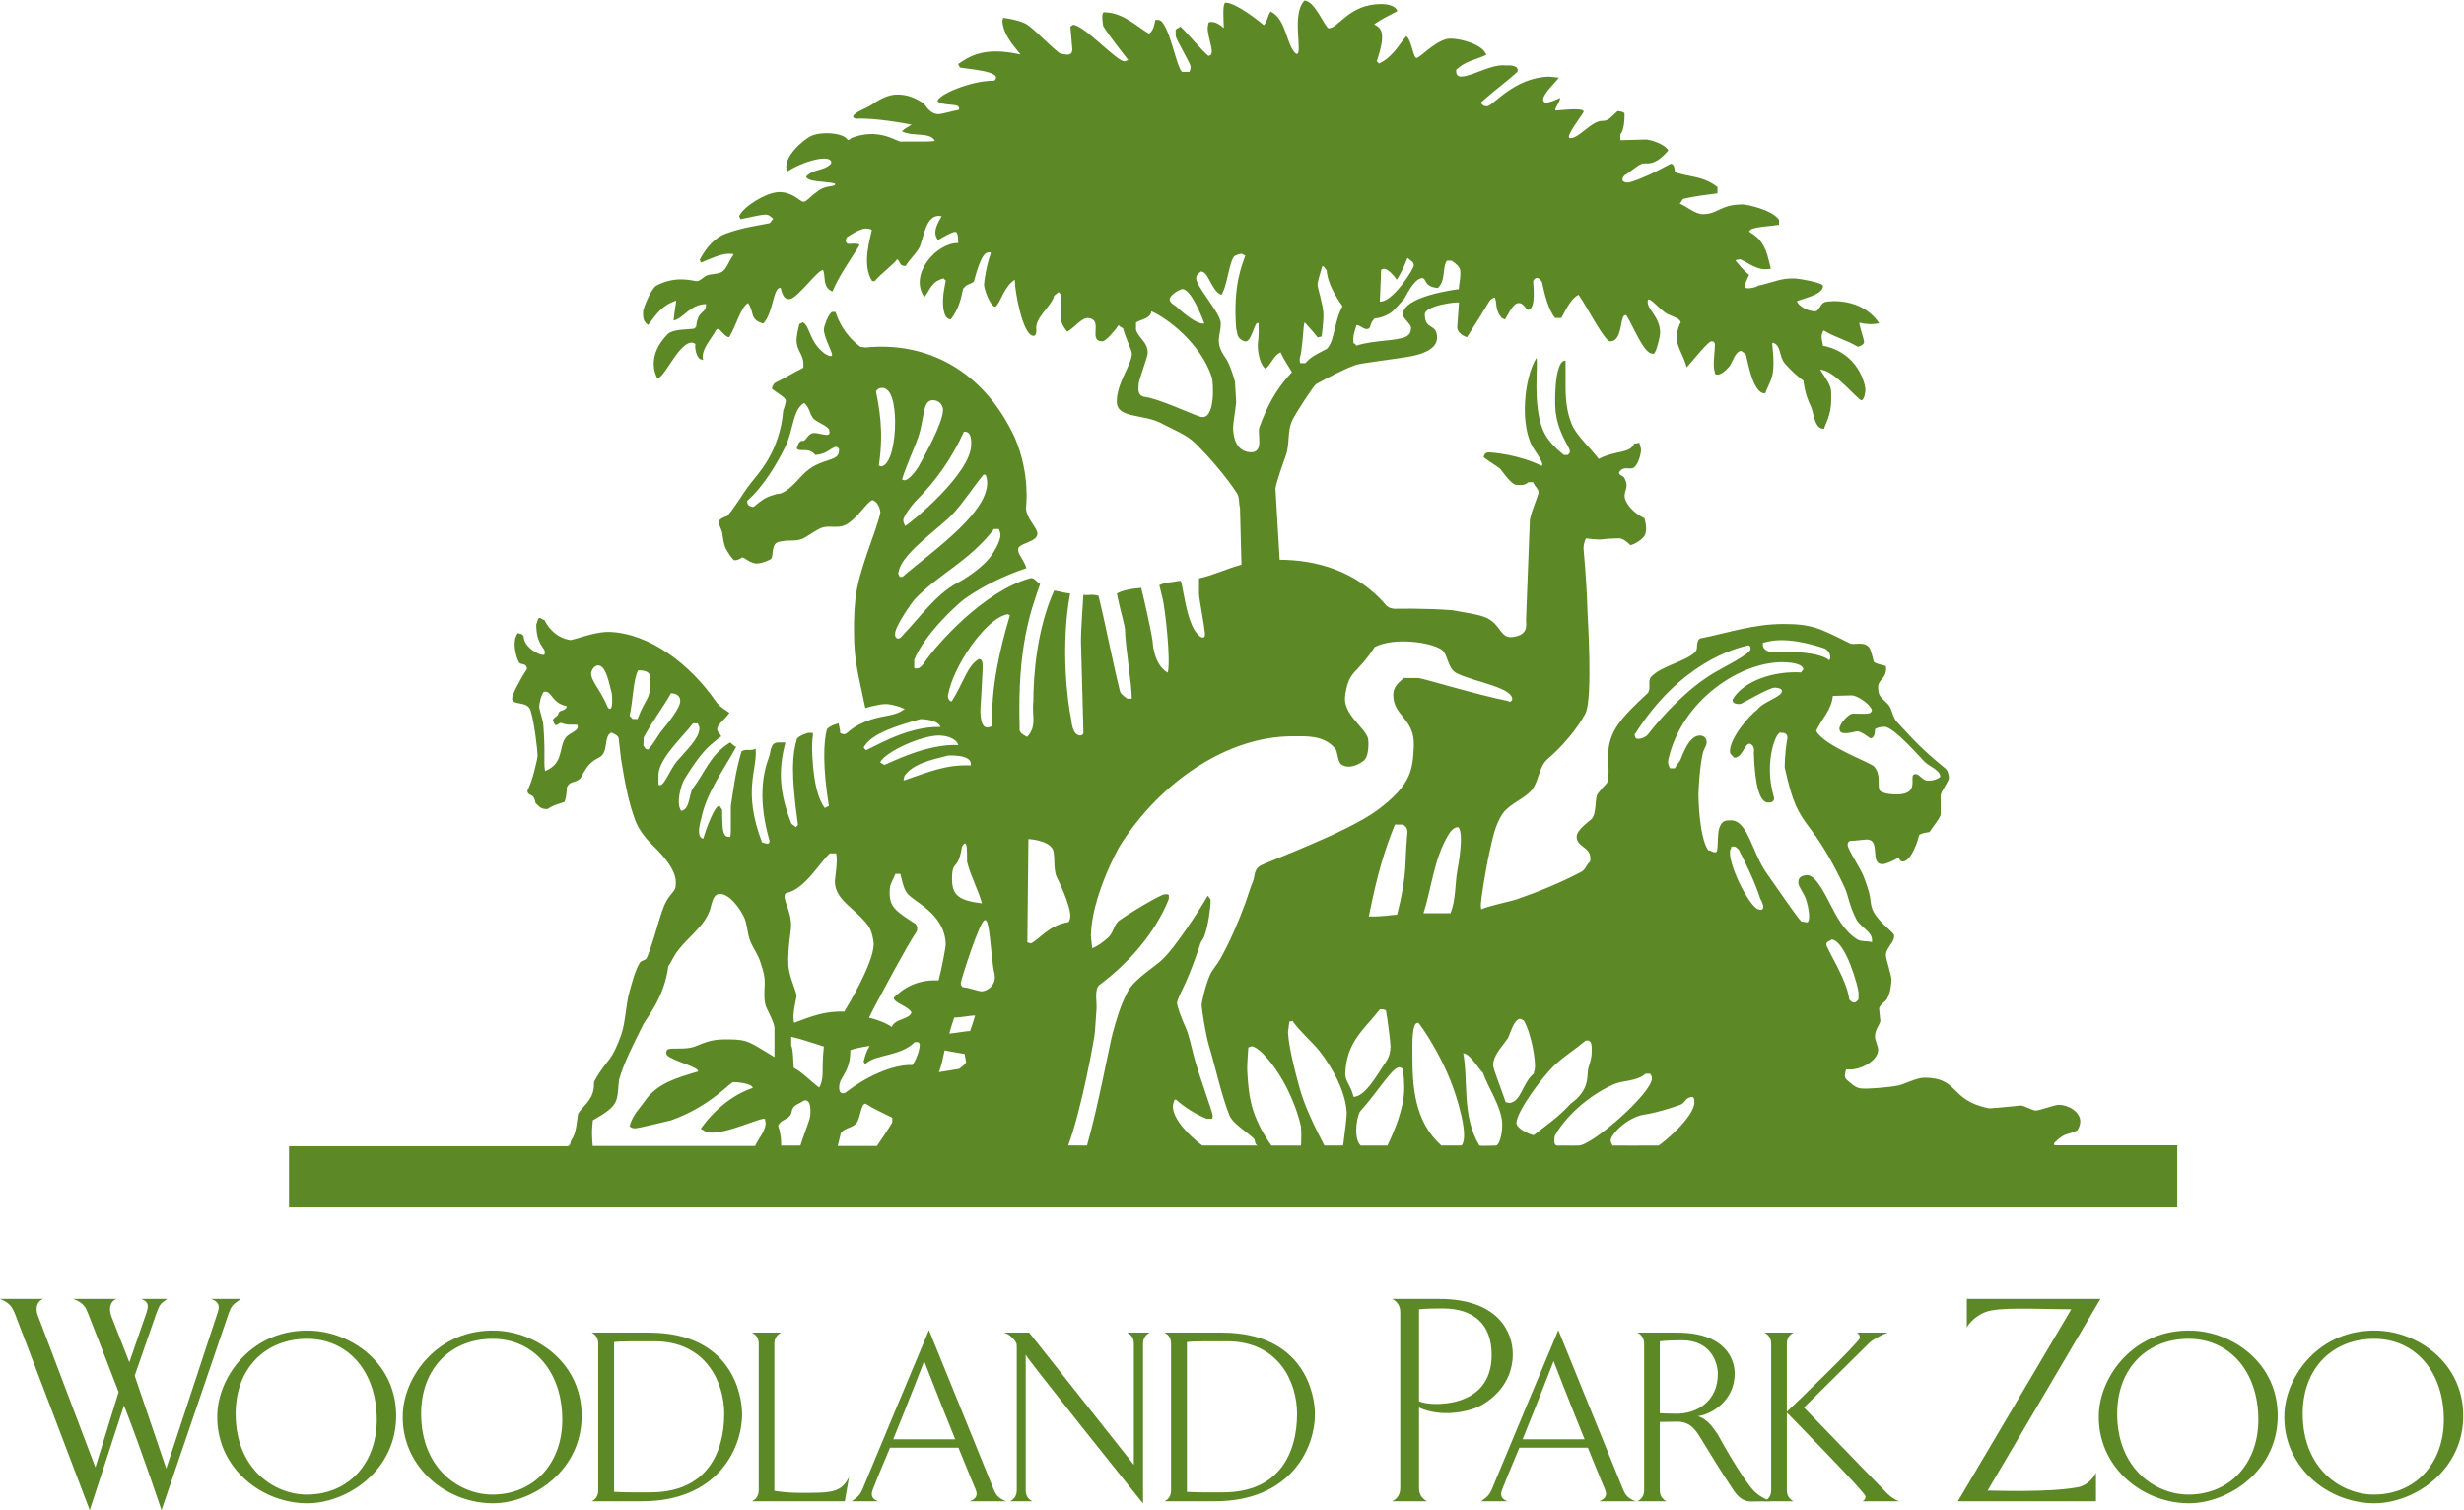 <?xml version="1.0" encoding="UTF-8" standalone="no"?>
<svg
   xmlns:dc="http://purl.org/dc/elements/1.1/"
   xmlns:cc="http://creativecommons.org/ns#"
   xmlns:rdf="http://www.w3.org/1999/02/22-rdf-syntax-ns#"
   xmlns:svg="http://www.w3.org/2000/svg"
   xmlns="http://www.w3.org/2000/svg"
   xmlns:sodipodi="http://sodipodi.sourceforge.net/DTD/sodipodi-0.dtd"
   xmlns:inkscape="http://www.inkscape.org/namespaces/inkscape"
   width="1000"
   height="612.81"
   viewBox="0 0 1000 612.81"
   version="1.1"
   id="svg1379"
   sodipodi:docname="A.svg"
   inkscape:version="0.92.4 (5da689c313, 2019-01-14)">
  <defs
     id="defs1383">
    <clipPath
       clipPathUnits="userSpaceOnUse"
       id="clipPath1525">
      <path
         d="M 0,0 H 595.276 V 841.89 H 0 Z"
         id="path1523"
         inkscape:connector-curvature="0" />
    </clipPath>
    <clipPath
       clipPathUnits="userSpaceOnUse"
       id="clipPath1439">
      <path
         d="M 0,0 H 595.276 V 841.89 H 0 Z"
         id="path1437"
         inkscape:connector-curvature="0" />
    </clipPath>
    <clipPath
       clipPathUnits="userSpaceOnUse"
       id="clipPath1417">
      <path
         d="M 0,0 H 595.276 V 841.89 H 0 Z"
         id="path1415"
         inkscape:connector-curvature="0" />
    </clipPath>
    <clipPath
       clipPathUnits="userSpaceOnUse"
       id="clipPath5873">
      <path
         d="M 482.773,735.578 H 585 V 765 H 482.773 Z"
         id="path5871"
         inkscape:connector-curvature="0" />
    </clipPath>
    <clipPath
       clipPathUnits="userSpaceOnUse"
       id="clipPath6200">
      <path
         d="M 0,0 H 595.276 V 841.89 H 0 Z"
         id="path6198"
         inkscape:connector-curvature="0" />
    </clipPath>
    <clipPath
       clipPathUnits="userSpaceOnUse"
       id="clipPath9821">
      <path
         d="M 209.997,684.999 V 577.746 h 175.032 v 107.253 h -175.032"
         id="path9819"
         inkscape:connector-curvature="0" />
    </clipPath>
  </defs>
  <sodipodi:namedview
     pagecolor="#ffffff"
     bordercolor="#666666"
     borderopacity="1"
     objecttolerance="10"
     gridtolerance="10"
     guidetolerance="10"
     inkscape:pageopacity="0"
     inkscape:pageshadow="2"
     inkscape:window-width="1920"
     inkscape:window-height="1017"
     id="namedview1381"
     showgrid="false"
     fit-margin-top="0"
     fit-margin-left="0"
     fit-margin-right="0"
     fit-margin-bottom="0"
     inkscape:zoom="0.58513086"
     inkscape:cx="838.35391"
     inkscape:cy="254.75109"
     inkscape:window-x="1912"
     inkscape:window-y="-8"
     inkscape:window-maximized="1"
     inkscape:current-layer="g7437" />
  <g
     id="g1377"
     style="fill:#bb2e25;fill-rule:evenodd"
     transform="translate(-3751.914,3118.85)">
    <g
       transform="matrix(1.333,0,0,-1.333,3536.165,-2163.448)"
       inkscape:label="ink_ext_XXXXXX"
       id="g7435">
      <g
         transform="scale(0.1)"
         id="g7437">
        <path
           inkscape:connector-curvature="0"
           id="path9787"
           style="fill:#5c8926;fill-opacity:1;fill-rule:evenodd;stroke:none;stroke-width:42.851"
           d="m 5590.161,7165.508 c 31.508,0 63.334,-84.258 73.754,-84.258 29.688,0 61.997,73.754 159.916,73.754 10.4,0 44.129,-2.091 48.774,-21.76 -25.861,-13.265 -50.487,-25.526 -70.598,-40.089 23.916,-11.905 36.514,-26.614 8.354,-112.504 l 6.902,-6.821 c 44.376,21.279 62.413,61.368 82.835,83.421 16.184,-11.717 20.684,-66.348 31.098,-66.348 10.412,0 52.536,48.333 93.372,58 l 11.696,0.836 c 27.297,0 96.844,-16.823 107.3,-49.568 -34.882,-16.174 -63.419,-18.35 -91.487,-45.32 -5.313,-56.618 95.771,21.342 150.364,12.931 0,0 43.408,4.792 35.953,-19.124 -33.297,-30.38 -79.66,-64.276 -111.284,-93.841 3.899,-7.051 8.226,-11.215 18.64,-11.215 17.697,0 81.802,87.878 189.315,90.347 l 29.439,-3.119 c -12.813,-18.58 -60.977,-59.903 -44.179,-74.613 7.884,-6.863 47.906,13.036 47.906,13.036 0.514,-14.082 -22.367,-38.248 -11.955,-38.248 10.413,0 90.373,10.504 83.346,-5.001 -4.329,-9.499 -58.192,-77.96 -41.308,-79.278 27.296,-2.091 65.391,53.312 98.943,52.539 20.181,-0.463 26.867,13.662 46.236,29.648 4.927,0.129 16.325,-1.444 20.954,-6.277 0,0 2.144,-48.584 -12.685,-64.109 v -18.036 l 78.074,2.053 c 10.455,0.086 56.735,-12.619 68.133,-33.21 -45.036,-53.164 -68.99,-35.774 -80.474,-40.463 -18.211,-7.802 -33.082,-23.829 -53.093,-35.572 0,0 -18.811,-19.14 8.528,-21.881 10.37,-1.045 65.69,21.613 96.929,38.807 6.771,3.642 35.653,18.564 35.653,18.564 10.454,0.129 11.955,-17.889 12.64,-25.212 38.737,-16.011 83.174,-9.687 129.366,-45.827 v -19.059 c -34.709,-4.77 -71.989,-8.89 -104.77,-17.013 l -9.984,-14.748 c 16.411,-4.559 46.236,-31.738 69.546,-31.738 47.479,0 52.836,29.628 122.127,29.628 10.454,0 88.315,-14.94 110.554,-46.895 v -15.059 c -30.467,-4.771 -59.263,-4.69 -83.858,-12.805 l -7.37,-7.075 c 3.942,-6.881 42.208,-15.483 58.405,-82.48 l 7.885,-31.071 c -39.338,-8.848 -65.006,16.302 -93.501,28.647 l -14.612,-2.957 c 8.185,-10.48 24.339,-30.794 41.823,-44.499 -4.328,-9.732 -12.986,-25.866 -12.986,-36.26 0,-10.42 38.096,-1.05 39.766,2.948 60.849,14.037 65.477,22.427 110.727,22.427 10.456,0 87.546,-12.507 87.546,-22.927 0,-26.029 -56.992,-37.309 -79.233,-46.199 1.07,-11.11 30.511,-32.117 56.306,-30.883 10.37,0.501 15.469,23.873 28.54,28.037 11.955,3.634 111.798,15.059 165.148,-64.089 -18.169,-5.545 -43.965,-2.974 -59.606,1.191 -3.257,-3.621 13.798,-48.481 13.798,-58.896 0,-10.401 -19.412,-14.209 -19.412,-14.209 -33.724,20.779 -71.218,29.125 -103.27,49.651 -13.241,-16.469 -2.272,-35.441 -2.787,-46.62 107.47,-20.479 129.667,-116.941 129.581,-135.162 0,0 -2.015,-30.733 -12.384,-30.733 -10.455,0 -85.359,94.987 -125.382,92.586 37.496,-54.987 33.638,-54.045 33.638,-92.586 0.099,-48.103 -20.825,-77.105 -21.339,-86.855 -30.039,-2.721 -31.968,49.923 -39.767,66.079 -15.64,32.805 -20.567,55.928 -23.481,80.157 -19.284,15.023 -31.668,24.792 -55.578,51.341 -19.84,22.079 -11.228,55.698 -36.681,64.276 -2.915,-3.557 -3.428,2.01 -2.227,-8.325 10.627,-98.991 -5.868,-102.794 -21.768,-145.456 -36.938,-4.187 -53.221,96.974 -58.833,117.521 -2.442,3.895 -10.457,7.7 -14.013,11.409 -18.383,-0.677 -26.182,-33.692 -36.552,-47.75 -28.625,-32.617 -41.866,-23.16 -41.866,-23.16 -1.501,-0.086 -5.184,17.513 -5.184,22.717 -1.501,20.845 3.214,45.95 3.256,70.161 -3.642,3.492 -0.043,7.048 -10.54,7.048 -10.37,0 -48.378,-49.274 -75.46,-79.111 -11.399,41.637 -30.809,61.41 -30.809,95.768 0,10.415 9.384,38.75 12.727,40.463 -2.786,15.481 -27.297,18.18 -43.965,28.082 -20.827,12.492 -53.307,53.564 -56.221,39.796 -5.614,-26.159 36.423,-47.163 37.495,-97.926 0.227,-10.394 -13.627,-73.436 -22.841,-64.567 -26.524,-0.459 -56.006,77.544 -79.788,116.731 -22.625,9.102 -7.927,-79.151 -49.45,-79.237 -17.74,-0.043 -72.504,109.181 -96.328,141.732 -26.225,-12.889 -41.995,-53.752 -52.664,-70.575 h -18.897 c -20.013,25.568 -31.025,67.483 -39.809,109.327 -15.941,25.715 -26.054,4.899 -26.74,3.389 -1.157,-2.721 10.799,-85.035 -15.254,-88.027 -11.184,5.445 -13.369,20.824 -29.524,20.824 -18.212,0 -37.195,-46.913 -41.394,-49.986 l -10.243,4.959 c -21.168,27.195 -12.768,42.181 -20.311,62.053 -3.043,-0.343 -12.684,-5.079 -16.882,-11.859 -20.783,-34.879 -46.408,-75.308 -68.006,-109.136 0,0 -30.766,9.311 -29.652,31.505 l 5.312,73.778 c -3.599,3.454 -104.041,-8.346 -104.041,-35.965 0,-49.986 37.795,-25.216 37.323,-71.6 -0.386,-37.871 -55.278,-50.472 -74.003,-54.652 -34.933,-7.81 -153.463,-20.758 -173.256,-27.535 -38.54,-13.537 -81.472,-36.852 -120.539,-58.188 -7.28,-3.668 -60.571,-85.056 -73.062,-110.538 -15.631,-32.309 -6.968,-70.805 -19.459,-106.754 -8.351,-23.434 -27.601,-76.242 -31.745,-101.101 l 12.826,-216.598 c 102.946,0 233.945,-30.006 326.113,-140.979 5.043,-0.801 1.88,-5.733 23.393,-8.288 0,0 92.623,2.22 176.395,-4.391 24.469,-5.192 83.988,-12.389 106.441,-24.36 43.709,-23.429 39.425,-62.388 78.162,-57.073 46.879,6.442 40.066,35.905 39.595,52.096 l 11.697,304.892 c 6.6,33.061 26.438,73.362 26.438,83.779 0,10.422 -13.025,19.043 -16.497,30.3 h -14.869 c -10.456,-10.464 -24.34,-8.244 -34.752,-8.244 -17.741,0 -45.723,44.94 -51.979,50.132 -13.54,10.457 -31.71,20.837 -49.021,34.058 -0.227,5.11 4.585,14.981 14.997,14.981 10.457,0 92.643,-6.609 161.677,-41.172 2.915,3.599 6.085,7.402 -22.754,50.048 -46.281,68.291 -30.896,218.225 6.857,279.076 5.655,-22.432 -12.512,-141.065 19.582,-219.575 11.954,-29.497 37.494,-55.152 64.019,-76.323 h 11.056 c 3.3,3.681 6.855,2.211 6.855,12.635 0,10.423 -33.38,50.465 -42.207,112.149 -4.714,18.248 -6.686,165.381 29.224,162.551 v -84.593 c 0.514,-41.13 5.056,-72.599 17.055,-104.405 13.498,-37.495 57.335,-74.945 83.773,-110.227 54.078,27.456 94.787,15.321 107.984,46.329 l 16.155,2.678 c 0.514,-5.736 4.713,-11.968 4.713,-22.393 0,-10.415 -7.626,-44.229 -23.053,-54.063 -11.442,-6.112 -30.854,7.614 -43.922,-13.726 0.291,-7.2 7.626,-9.622 14.784,-14.058 24.724,-41.763 -17.14,-43.939 15.04,-87.46 10.37,-13.935 27.554,-28.79 47.609,-37.748 2.015,-8.701 12.813,-42.184 -4.328,-59.508 -9.813,-9.957 -24.211,-18.745 -37.88,-22.971 -9.3,8.913 -22.968,20.796 -33.382,20.926 0,0 -35.051,0 -50.52,-2.721 -15.428,-2.674 -52.065,2.721 -52.065,2.721 -3.386,-7.323 -7.284,-18.878 -7.284,-29.337 0,-10.378 8.313,-72.813 12.47,-202.033 0,-4.186 16.069,-251.916 -6,-300.42 -24.253,-46.321 -70.576,-101.436 -115.356,-139.555 -27.209,-23.184 -26.481,-66.034 -47.307,-93.115 -21.339,-27.572 -67.104,-42.137 -89.045,-72.347 -23.952,-33.313 -32.438,-80.477 -41.308,-120.058 -11.955,-52.601 -25.966,-145.378 -25.966,-155.795 0,-10.42 -0.601,-13.142 2.227,-16.699 11.184,7.99 87.716,23.891 107.469,30.629 63.033,21.888 130.996,49.34 195.615,83.236 14.055,7.284 16.327,23.225 26.867,31.137 1.286,3.677 1.157,0.831 1.157,11.299 0,33.807 -41.694,33.807 -41.694,64.525 0,21.925 38.609,46.782 44.865,53.561 17.654,18.75 9,64.951 19.926,78.468 8.87,11.466 18.126,22.093 25.925,29.918 10.455,10.378 5.142,66.204 5.142,83.944 0,77.586 43.922,119.807 119.812,190.985 12.384,11.555 -0.473,37.495 10.926,49.97 32.223,34.73 107.17,46.444 135.795,77.291 7.541,8.071 -0.099,31.173 13.241,39.67 85.016,16.817 162.448,44.101 253.592,44.101 86.946,0 110.299,-12.679 203.028,-59.042 11.955,-5.691 42.851,7.242 57.507,-11.505 7.284,-9.92 10.199,-28.749 15.04,-44.818 11.056,-7.867 22.968,-7.621 36.423,-12.554 l 1.028,-6.57 c 0,-35.282 -26.484,-33.061 -24.297,-61.729 2.015,-25.44 6.042,-23.094 29.952,-48.118 12.986,-13.559 12.47,-38.042 27.64,-54.197 52.536,-56.237 68.133,-76.239 147.193,-141.523 6.301,-5.233 10.627,-18.203 10.627,-28.662 0,-10.378 -25.024,-42.184 -25.024,-52.606 v -57.285 c 0,-10.418 -21.168,-34.984 -34.194,-54.864 -9.128,-1.877 -20.783,-1.5 -31.667,-9.204 -1.327,-11.678 -23.654,-80.222 -48.679,-80.222 -10.414,0 -10.242,5.356 -13.07,12.601 -10.798,-8.076 -38.994,-20.881 -49.448,-20.881 -41.096,0 -3.604,74.989 -47.909,74.989 -10.457,0 -35.394,-4.187 -51.292,-4.019 -3.514,-3.724 -7.028,-2.258 -7.028,-12.637 0,-10.459 25.796,-51.139 39.852,-77.165 10.455,-18.748 18.898,-45.697 25.195,-67.036 5.702,-19.291 3.514,-41.849 14.785,-60.973 21.941,-36.864 60.633,-59.59 61.619,-69.923 2.185,-22.095 -26.439,-37.495 -24.768,-62.441 0.643,-10.373 16.626,-60.423 16.626,-70.846 0,-10.414 -1.886,-42.26 -14.353,-61.554 -4.199,-6.235 -23.098,-18.122 -23.098,-28.537 l 3.642,-36.783 c 0,-10.425 -17.567,-26.494 -16.155,-50.174 0.601,-10.423 9.557,-27.619 9.557,-37.997 0,-33.896 -57.249,-65.662 -97.743,-59.422 0.685,-2.597 -3.514,-8.874 -3.514,-19.291 0,-10.423 8.699,-14.898 17.483,-22.723 18.77,-16.158 26.784,-16.825 47.138,-16.825 10.454,0 66.761,3.057 99.585,9.837 15.041,3.134 55.065,23.471 77.475,23.471 106.828,0 75.418,-67.745 194.2,-92.727 7.756,-1.591 18.812,1.09 29.268,1.09 l 70.49,6.821 c 10.37,0 35.224,-15.191 45.593,-15.191 10.457,0 58.62,17.406 68.991,17.406 30.766,0 66.419,-21.593 66.419,-50.718 0,-10.418 -4.414,-19.838 -8.955,-27.031 -31.711,-15.988 -35.396,-3.852 -70.534,-38.504 v -7.025 h 374.776 V 3491.144 H 2498.425 v 186.55 h 847.331 c 10.421,0.343 8.768,14.058 13.455,20.337 13.537,17.701 16.258,58.92 19.146,77.921 11.78,21.337 42.432,39.752 47.18,75.612 2.618,7.825 -0.386,17.994 2.721,24.234 9.399,18.748 26.281,42.056 43.481,63.937 15.629,19.255 27.262,47.331 37.161,74.409 14.581,40.087 14.791,95.449 26.257,134.534 9.374,32.261 15.543,58.964 30.653,86.581 5.212,9.376 18.64,7.075 22.282,16.487 18.246,44.776 27.449,83.445 40.987,125.624 6.256,19.835 13.54,42.1 26.578,59.294 19.791,26.028 19.477,20.97 20.439,42.809 2.031,47.041 -59.924,103.869 -73.483,117.427 -20.297,20.251 -40.048,46.531 -49.419,71.555 -22.41,59.342 -32.936,121.23 -44.067,189.652 l -6.819,60.008 c -0.3,10.459 -14.899,14.981 -22.347,18.915 -25.132,-11.801 -7.096,-59.929 -36.783,-75.533 -27.601,-14.568 -36.702,-24.525 -57.12,-63.319 -16.366,-16.404 -30.677,-6.191 -41.514,-27.237 -0.878,-11.848 -1.003,-29.086 -7.216,-44.901 -15.843,-6.196 -33.604,-8.918 -51.348,-21.802 -22.052,-0.797 -24.917,7.658 -36.719,17.868 -1.277,3.094 -2.112,12.552 -6.802,19.331 -4.165,6.277 -20.088,6.109 -17.782,19.921 14.307,24.519 30.651,95.871 30.651,106.285 0,10.381 -8.955,97.256 -21.469,136.841 -9.877,30.718 -56.199,13.268 -56.199,36.697 0,10.423 22.492,55.196 45.195,89.18 -0.214,19.035 -19.502,12.721 -23.666,19.501 -8.87,14.604 -13.85,42.765 -13.85,53.187 0,10.42 0.343,24.059 10.212,37.495 5.836,-4.771 8.68,0.831 17.281,-9.755 -0.428,-34.395 50.677,-60.924 61.911,-56.909 2.867,3.557 2.258,0 2.258,10.423 0,10.414 -25.754,22.346 -25.754,81.6 l 6.128,18.413 c 9.269,4.891 8.58,-3.475 18.392,-4.101 16.257,-32.682 42.83,-55.196 77.565,-61.308 10.27,-1.843 75.533,26.573 122.549,24.525 120.723,-5.275 243.462,-97.547 322.638,-212.121 10.939,-16.158 27.575,-24.48 40.965,-34.191 -12.89,-18.248 -37.474,-37.829 -37.474,-48.252 0,-10.415 8.116,-13.636 12.427,-23.473 -13.348,-9.543 -29.186,-22.26 -42.201,-35.316 -24.48,-24.439 -48.649,-60.008 -69.487,-94.406 -11.466,-18.708 -26.656,-75.073 -10.21,-97.042 27.891,4.896 22.911,52.015 35.946,69.172 36.451,47.956 52.643,102.606 113.362,139.389 5.398,-4.768 12.26,-12.509 18.224,-13.514 -40.092,-73.399 -90.264,-138.931 -106.416,-218.063 -18.392,-63.355 6.128,-61.31 6.128,-61.31 10.234,34.738 34.756,100.139 49.069,100.139 l 8.159,-12.258 c 2.048,-38.831 -4.079,-87.881 24.25,-82.522 3.034,3.599 2.43,10.464 2.43,93.946 8.347,54.319 14.119,104.993 32.511,166.213 11.99,8.913 28.27,-0.3 42.916,8.16 6.131,-65.32 -40.884,-126.623 19.544,-285.347 2.948,0.386 7.113,-3.767 18.807,-3.934 3.497,3.724 5.712,2.635 2.888,12.68 -33.06,117.377 -20.795,197.008 -1.379,248.737 7.281,17.194 3.45,47.075 28.976,46.743 h 21.867 c -23.35,-88.257 -17.222,-155.714 17.994,-246.605 2.948,-3.891 11.088,-7.867 13.788,-11.379 l 6.444,7.114 c -22.746,162.613 -16.613,215.633 -3.159,262.418 7.655,8.913 21.047,13.681 33.873,17.826 h 13.789 c 4.684,-4.648 -6.172,-14.769 1.127,-97.626 4.165,-49.465 13.369,-101.773 36.157,-131.523 l 12.323,6.737 c -18.853,114.995 -16.801,196.637 -5.609,233.755 7.658,8.913 21.071,13.681 35.445,17.573 0.857,-10.041 5.024,-18.371 4.415,-29.374 2.7,0.587 2.7,-3.557 13.121,-3.557 10.418,0 17.573,23.225 81.617,44.651 40.114,13.304 74.32,10.038 101.731,32.175 -19.71,8.791 -42.202,14.858 -58.358,14.858 -10.417,0 -34.751,-4.105 -61.47,-12.261 -19.231,94.618 -34.356,140.9 -34.356,226.812 0,10.417 -1.547,46.743 4.182,104.485 8.767,88.344 63.858,204.843 76.118,264.016 0,0 -2.048,30.674 -24.228,37.785 -17.973,-5.646 -49.275,-62.309 -86.515,-77.458 -19.438,-7.909 -42.583,-0.501 -62.898,-5.187 -13.537,-3.145 -38.938,-20.803 -55.088,-30.674 -26.054,-15.612 -45.386,-5.945 -74.03,-12.68 -36.239,-1.633 -17.847,-52.685 -33.961,-55.284 -11.38,-6.023 -28.663,-11.712 -39.083,-11.712 -22.385,0 -40.76,22.011 -46.177,17.989 -13.077,-9.831 -23.812,-7.946 -23.812,-7.946 -8.912,8.537 -19.729,25.273 -24.939,35.651 -6.779,14.061 -8.516,32.392 -11.133,49.042 -1.046,8.37 -10.335,21.425 -10.335,31.893 0,10.21 26.091,18.245 26.571,18.371 30.57,36.783 46.952,69.421 71.432,100.136 20.843,27.116 87.793,93.904 98.278,220.113 0.544,2.597 7.906,20.669 7.906,31.092 0,8.869 -28.495,24.19 -42.096,35.319 -0.214,5.087 4.79,15.089 9.144,18.332 29.357,13.639 54.317,30.295 83.4,44.295 4.058,2.55 3.077,2.862 3.077,13.284 0,30.213 -20.823,39.584 -20.823,72.92 0,10.417 4.229,31.762 8.79,49.232 0,0 4.31,0.171 10.043,4.936 24.104,-13.66 17.95,-58.624 67.521,-95.996 0,0 21.884,-13.848 21.884,-3.432 0,10.422 -26.573,57.141 -24.919,78.59 0.814,10.399 14.708,48.04 24.919,52.139 h 10.21 c 9.015,-25.985 26.573,-69.51 76.224,-106.416 l 15.755,-1.821 c 181.719,18.311 357.391,-65.404 454.538,-275.411 47.873,-112.737 33.582,-212.79 33.582,-212.79 0,-31.767 34.795,-60.385 34.795,-78.63 0,-23.939 -46.721,-27.248 -57.477,-42.519 -0.921,-3.848 -0.857,0.836 -0.857,-9.543 0,-10.459 20.775,-34.939 24.73,-53.143 -63.669,-21.258 -129.265,-51.72 -188.121,-93.402 -16.133,-11.424 -119.472,-102.652 -153.346,-185.255 v -23.766 c 3.617,-3.389 -2.031,-2.802 8.39,-2.802 10.419,0 19.647,13.681 23.808,19.916 36.449,53.143 179.4,215.89 322.034,255.095 10.063,2.764 19.686,-12.716 29.02,-17.991 -29.65,-84.779 -69.547,-192.829 -62.353,-438.469 -2.635,-14.225 11.407,-20.335 22.622,-26.905 31.636,32.219 13.871,66.447 19.081,106.542 0.129,80.301 10.357,221.243 63.457,338.997 22.347,-3.891 34.44,-8.035 48.563,-8.79 -30.209,-164.204 -6.881,-335.897 2.494,-378.626 2.07,-10.381 3.218,-53.396 29.23,-53.896 4.144,0 6.444,2.965 8.805,6.69 0,0 -6.128,241.209 -7.384,273.931 -1.234,32.68 7.384,148.14 7.384,148.14 12.786,-3.934 23.058,3.012 45.657,-3.141 18.414,-71.432 41.828,-194.964 65.258,-289.744 1.568,-7.825 10.588,-15.446 22.535,-23.727 h 13.682 c 0.819,40.005 -20.547,164.871 -20.547,210.74 0,10.417 -16.613,66.28 -24.832,109.134 13.261,9.29 52.034,16.323 62.455,16.069 l 11.673,1.633 c 4.813,-17.991 29.86,-126.541 34.839,-163.369 0,0 2.263,-71.011 46.18,-94.95 9.414,40.173 -7.867,189.9 -15.152,222.71 -0.524,4.182 -10.647,43.644 -10.647,43.644 22.956,10.799 33.161,6.698 57.685,12.847 l 7.824,-0.086 c 9.042,-26.112 18.747,-144.962 60.994,-170.567 18.974,-9.125 10.669,20.837 10.669,22.932 0,10.417 -16.677,97.419 -16.424,107.797 v 47.705 c 43.099,9.036 84.614,29.831 129.324,41.595 l -4.538,173.41 c -4.079,12.177 -0.733,31.469 -9.581,45.027 -33.333,49.962 -77.856,102.778 -124.749,149.643 -29.163,29.206 -68.398,42.517 -101.915,61.01 -56.868,31.429 -138.786,14.482 -138.786,67.587 0,57.811 45.825,112.505 45.825,145.833 0,10.402 -20.778,51.618 -26.406,76.289 -2.452,3.848 -10.879,4.011 -13.373,11.215 -10.647,-15.839 -39.398,-50.009 -49.797,-50.009 -45.319,0 3.745,64.734 -41.677,70.847 -20.778,2.785 -42.727,-28.561 -64.885,-41.342 -5.395,4.768 -23.852,28.806 -20.462,51.218 v 62.267 l -6.51,7.033 -13.558,-11.322 c -7.655,-32.408 -59.231,-66.222 -54.253,-102.899 0,0 2.031,-18.92 -8.389,-18.92 -33.854,0 -56.891,140.443 -56.744,164.104 l -0.3,6.507 c -33.544,-21.193 -41.934,-67.642 -58.753,-82.354 -16.112,0.3 -34.923,54.231 -34.923,67.773 0,10.417 8.475,63.249 20.881,95.408 -3.599,3.14 2.031,3.179 -8.368,2.511 -21.717,-1.379 -37.598,-69.343 -43.584,-89.157 -20.148,-13.281 -17.217,-3.912 -32.743,-21.695 -6.574,-29.562 -11.591,-59.15 -37.37,-93.111 -24.939,0.84 -23.812,46.682 -23.812,60.22 0,10.423 4.208,37.916 8.434,57.73 l -6.779,6.902 c -39.44,-10.734 -40.443,-35.363 -58.355,-56.956 -48.543,69.345 37.807,166.215 102.881,164.567 0,0 1.736,34.019 -8.687,34.019 -10.399,0 -38.415,-16.323 -52.285,-25.001 -20.904,24.146 2.511,57.183 10.648,72.583 -50.466,10.396 -53.914,-69.949 -68.5,-96.498 -10.423,-19.27 -31.741,-37.453 -40.843,-54.945 -21.172,-0.171 -14.754,12.528 -25.78,20.547 -15.357,-20.089 -47.389,-41.47 -68.942,-66.939 l -7.592,0.527 c -32.536,49.899 -5.001,131.312 -0.776,155.335 -23.371,14.539 -55.279,-9.478 -75.658,-21.614 l -3.642,-7.323 c -0.793,-23.747 18.98,-6.489 41.429,-15.067 l -2.301,-6.591 c -25.214,-40.128 -60.447,-89.779 -79.824,-136.776 -31.341,13.582 -20.003,45.95 -28.371,65.113 -13.892,4.208 -75.345,-82.226 -99.637,-87.519 -23.495,-5.152 -26.864,26.13 -29.795,33.412 -23.349,3.707 -21.863,-77.604 -53.04,-108.365 -42.744,11.992 -26.093,36.14 -46.218,62.441 -22.828,-13.642 -35.863,-69.863 -57.456,-103.906 -9.333,-0.257 -19.144,12.847 -30.969,24.896 -3.368,-0.171 -5.88,0.668 -8.89,-3.347 -13.457,-26.907 -47.729,-59.84 -39.187,-91.184 l -10.297,3.201 c -10.964,9.413 -15.818,32.598 -13.242,46.052 -2.597,-0.711 -4.818,5.147 -15.089,3.445 -39.336,-6.481 -80.387,-109.884 -101.161,-107.983 -4.878,9.123 -34.817,67.897 33.266,135.709 19.27,14.581 59.715,11.824 79.422,15.277 l 5.733,5.461 c 4.564,54.542 32.894,38.494 29.778,69.254 -50.427,-2.112 -65.366,-42.038 -98.613,-50.342 3.681,34.96 6.988,45.971 8.034,60.822 -44.127,-14.683 -60.531,-41.951 -85.281,-74.001 -16.09,10.232 -15.569,24.251 -15.569,40.403 0,10.418 25.316,71.095 40.297,79.129 60.552,32.455 112.418,13.768 122.841,13.768 10.422,0 19.749,11.175 27.051,15.334 13.541,8.333 39.839,3.977 52.852,14.924 13.035,10.922 16.28,27.159 32.601,50.797 -3.557,2.889 -4.165,2.28 -14.581,2.28 -25.005,0 -58.15,-16.294 -84.345,-26.839 -5.231,4.723 1.003,6.023 -4.959,7.046 21.318,40.614 46.952,68.589 80.094,81.08 51.136,19.247 108.737,26.178 133.407,31.78 3.869,2.447 7.658,10.504 11.215,13.145 -20.17,17.782 -14.147,16.759 -99.514,-1.05 l -4.474,8.979 c 12.616,29.648 81.14,71.223 118.569,73.378 43.438,2.49 66.663,-29.164 77.086,-29.164 10.416,0 24.458,19.474 38.519,27.828 28.893,26.949 62.519,14.327 57.497,27.572 -23.748,7.203 -85.556,3.561 -87.668,21.703 25.651,24.938 51.343,14.79 75.888,38.603 8.39,29.628 -71.665,14.916 -133.428,-23.601 -18.08,40.63 49.797,97.377 72.267,107.86 31.513,14.709 100.623,10.441 112.468,-12.47 0,0 8.116,2.258 9.622,6.151 80.05,31.531 132.445,-6.361 149.392,-10.483 73.755,0 101.895,-0.446 105.496,2.575 -14.395,27.389 -65.511,11.341 -100.015,28.477 8.912,10.19 21.424,14.353 29.212,20.651 -15.149,2.7 -114.536,21.823 -169.377,17.617 l -8.412,4.204 c -2.113,14.94 40.361,26.552 59.048,40.152 23.119,16.801 50.612,29.419 73.545,29.419 26.552,0 46.198,-4.394 80.05,-25.213 6.779,-4.186 18.92,-33.624 46.327,-34.377 10.42,-0.3 42.892,9.395 63.145,13.349 6.299,23.12 -38.039,8.411 -64.756,24.919 -4.792,19.208 104.681,65.427 171.905,63.335 33.857,29.397 -87.459,35.967 -104.929,40.528 0,0 -0.171,4.31 -4.936,10.19 34.309,22.367 76.261,54.547 189.941,29.334 -4.419,9.018 -52.75,54.631 -54.862,101.081 l 2.112,10.503 c 0,0 50.321,-5.398 73.756,-21.007 26.048,-17.199 92.754,-88.485 103.171,-88.485 8.332,0 36.239,-11.989 33.625,16.822 -2.111,23.1 -5.669,65.825 -5.669,65.825 l 7.762,5.607 c 33.624,0 134.684,-113.446 157.803,-111.354 l 10.506,4.204 c -20.632,27.075 -55.324,69.466 -76.098,103.319 0,0 -7.868,41.867 2.549,41.867 54.172,0 93.132,-37.536 136.797,-65.343 14.502,10.064 16.57,29.104 19.356,42.37 l 10.062,-0.129 c 31.512,-4.186 54.614,-149.372 71.599,-158.201 h 22.432 c -0.668,2.532 3.493,4.624 3.493,15.044 0,10.399 -45.822,84.886 -45.718,95.306 v 18.099 c 4.666,4.729 8.831,4.729 14.479,9.499 30.635,-29.774 56.997,-64.674 85.201,-89.217 25.213,2.112 -4.204,54.631 -2.092,88.255 l 2.635,13.181 c 0,0 16.257,10.148 46.492,-16.696 -0.986,23.246 -4.918,77.269 5.481,77.269 32.306,0 106.816,-60.238 116.332,-68.628 11.154,11.905 10.879,28.246 20.402,41.595 49.382,-23.037 47.641,-106.144 78.023,-128.679 23.102,-8.39 -16.801,119.996 25.214,162.01 z m -189.715,-770.836 c 0,0 3.685,-4.101 9.544,-4.959 -8.034,-26.892 -38.292,-84.766 -27.828,-223.652 l 2.905,-10.402 c 0.291,-17.696 15.191,-25.417 23.225,-27.595 22.013,-5.966 30.382,69.379 42.162,54.108 1.591,-47.852 -2.548,-54.108 -2.548,-64.53 0,-31.26 9.602,-63.267 23.413,-72.978 16.069,11.191 24.643,40.484 46.09,49.92 9.502,-22.006 21.847,-38.373 34.628,-60.51 -53.687,-56.43 -78.227,-111.977 -99.07,-167.172 -7.825,-20.803 16.613,-80.558 -30.064,-76.375 -54.048,4.943 -50.009,77.087 -50.009,77.087 0,10.459 7.95,58.543 9.269,75.067 l -3.599,62.71 c -5.61,20.047 -16.571,54.819 -28.54,72 -35.424,50.007 -14.667,65.822 -14.667,105.406 0,31.26 -77.436,113.784 -74.968,139.02 1.003,10.378 8.934,13.977 14.167,18.703 23.139,2.091 31.508,-58.585 62.325,-70.867 19.421,26.928 23.603,106.461 41.828,119.263 3.934,1.547 12.931,5.814 21.736,5.757 z m 503.281,-12.491 c 10.798,-9.4 19.198,-11.926 19.198,-22.872 0,-11.445 -65.511,-113.715 -103.382,-109.991 3.368,68.456 3.347,80.845 3.664,94.424 0,0 -0.291,5.168 10.105,5.168 10.421,0 30.883,-21.76 37.58,-33.352 10.795,15.839 22.929,40.254 32.837,66.623 z m 120.024,-8.558 h 14.484 c 30.166,-20.924 26.353,-27.849 26.353,-45.55 0,-10.422 -4.157,-27.096 -4.713,-40.994 -12.813,-1.714 -170.324,-22.027 -170.324,-77.767 0,-10.402 25.058,-29.173 25.058,-39.587 0,-10.402 -2.741,-20.401 -14.766,-27.012 -27.784,-14.338 -96.831,-10.127 -152.005,-27.64 0,0 -2.556,6.235 -8.368,7.025 -2.619,26.724 4.327,37.727 9.226,55.515 9.625,0.459 20.046,-12.052 30.462,-12.052 16.135,0 6.845,15.023 24.126,32.115 17.411,1.213 31.093,6.677 45.674,15.026 14.065,7.799 30.802,30.357 43.773,43.894 4.688,4.69 26.509,56.033 51.018,63.144 21.169,6.133 4.457,-25.249 51.979,-29.183 25.325,21.402 13.197,62.54 28.024,83.066 z m -379.213,-16.365 c 5.441,0.463 9.775,-10.752 13.31,-12.551 0.877,-32.392 23.262,-75.287 48.143,-109.581 -27.22,-50.232 -23.037,-104.653 -47.706,-129.808 -26.594,-14.495 -43.751,-19.814 -65.802,-43.476 h -15.17 c 0,0 -3.934,7.179 0.043,21.383 4.063,10.357 9.899,80.788 10.653,91.202 l 2.301,11.89 c 11.382,-13.349 27.973,-29.923 39.752,-46.183 l 12.368,2.91 c 4.187,33.48 5.88,57.94 5.458,68.354 -1.273,30.007 -18.015,78.946 -18.015,89.368 0,10.415 9.732,38.706 14.648,56.49 z m -429.992,-70.846 c 28.726,10.169 68.48,-97.416 70.549,-103.651 0,0 -18.785,-10.42 -85.304,51.43 -6.757,4.682 -20.063,11.445 -20.063,21.86 0,10.948 22.051,25.825 34.818,30.362 z m -90.477,-66.868 c 47.292,-20.003 150.609,-97.445 184.337,-201.707 3.788,-11.691 12.384,-133.485 -35.823,-119.095 -27.493,8.202 -124.243,54.427 -169.583,60.387 -24.48,4.501 -17.615,29.358 -17.615,39.757 0,10.415 27.369,82.749 27.369,93.172 0,35.418 -25.861,42.621 -35.528,70.867 v 22.406 c 11.569,8.979 44.106,10.588 46.843,34.212 z M 4304.109,5986.395 c 39.064,0 39.587,-90.077 39.587,-106.233 0,-51.053 -11.112,-125.286 -40.34,-132.565 -5.314,-0.386 -3.411,1.298 -9.145,2.01 16.468,110.554 -0.48,180.186 -8.746,226.992 4.667,5.022 8.223,9.797 18.644,9.797 z m 156.256,-37.495 c 20.817,-1.05 29.165,-18.224 29.165,-29.146 0,-41.182 -58.587,-143.701 -72.644,-169.772 -6.258,-11.968 -37.578,-56.582 -51.955,-41.891 12.2,39.38 29.94,77.456 44.005,114.45 27.471,66.832 14.329,128.195 51.429,126.359 z m -393.589,-8.354 c 17.243,-14.643 16.549,-33.561 27.492,-46.572 10.923,-13.558 49.755,-23.56 49.383,-39.25 6.234,-23.894 -34.59,-2.134 -50.891,-6.193 -17.509,-4.441 -20.439,-26.447 -32.117,-23.523 -8.617,2.134 -16.651,-19.369 -16.069,-23.389 8.768,-11.673 36.514,5.819 56.076,-19.54 36.071,3.467 40.194,16.655 61.871,25.15 0,0 5.567,-0.634 10.315,-5.989 4.79,-46.363 -55.552,-20.918 -112.193,-81.428 -24.96,-26.615 -51.112,-57.085 -77.874,-56.582 -25.966,-9.29 -28.898,-4.849 -70.051,-39.33 -17.262,0.836 -20.17,11.089 -19.037,18.826 49.166,43.149 89.801,111.773 115.326,163.333 25.529,51.597 22.43,114.032 57.77,134.49 z m 486.426,-87.71 c 25.024,2.978 22.094,-32.261 22.094,-39.54 0,-86.96 -183.707,-238.614 -201.387,-247.483 -1.046,5.987 -5.21,8.079 -5.21,18.494 0,10.378 26.216,45.701 35.592,55.072 68.231,68.213 113.026,135.376 148.911,213.457 z m 60.068,-130.098 6.424,-1.423 c 36.783,-98.005 -167.325,-234.925 -253.15,-309.914 -10.611,-1.59 -8.537,-0.501 -13.517,10.043 l 4.37,16.236 c 19.27,52.889 123.219,124.076 160.19,163.116 33.858,35.991 64.299,83.735 95.683,121.942 z m 31.594,-165.961 h 15.002 c 0.501,-5.822 4.666,-7.867 4.666,-18.334 0,-19.246 -22.072,-59.922 -43.96,-81.768 -24.482,-25.024 -59.234,-49.209 -87.879,-64.313 -64.067,-33.856 -114.576,-105.873 -166.382,-159.731 0,0 -8.913,-12.847 -16.841,-8.704 -5.167,4.726 -5.775,4.105 -5.775,14.524 0,21.883 51.094,95.196 59.944,104.575 72.396,76.58 166.531,115.996 241.225,213.753 z m 41.573,-259.45 6.929,-3.098 c -32.057,-106.874 -58.003,-223.377 -53.983,-335.697 -4.624,-4.891 -2.198,-3.179 -12.345,-5.524 -22.536,-5.186 -25.964,40.471 -22.536,70.933 0,0 5.861,99.137 5.861,109.515 0,10.415 0.214,16.571 -3.561,24.352 l -6.902,3.557 c -36.284,-19.127 -47.977,-73.19 -83.672,-129.136 -9.709,-1.011 -13.6,15.65 -11.176,19.459 14.48,85.027 114.053,233.839 181.384,245.639 z m 2488.505,-104.703 c 18.726,-11.296 18.255,-30.629 12.643,-35.405 -26.483,23.434 -114.67,28.503 -168.834,24.988 -10.369,-0.673 -36.295,3.514 -32.867,27.742 64.833,21.512 147.878,-3.767 189.058,-17.325 z m -1166.745,-3.681 c 19.626,-14.359 16.668,-58 46.879,-72.066 56.778,-27.072 172.646,-43.141 167.331,-80.758 0,0 -7.284,-9.834 -11.27,-3.145 -91.228,17.578 -263.746,70.098 -274.159,70.098 h -44.663 c -19.587,-17.745 -31.89,-28.163 -31.89,-52.141 0,-64.575 66.484,-70.389 62.499,-156.255 -3.385,-72.144 -7.628,-116.752 -110.771,-193.834 -91.663,-68.21 -337.679,-157.932 -356.949,-169.4 -19.269,-11.46 -16.32,-33.893 -21.554,-46.445 -9.371,-22.346 -16.63,-48.338 -24.961,-70.721 -20.817,-56.749 -46.489,-115.416 -75.134,-166.968 -8.326,-15.068 -23.873,-32.138 -30.653,-47.206 -14.063,-31.304 -25.86,-82.524 -25.86,-92.902 0,-10.459 11.652,-88.126 22.596,-124.619 20.293,-67.703 36.55,-145.877 61.576,-209.9 10.357,-26.528 53.688,-50.799 76.1,-73.231 2.07,-2.092 1.276,-19.707 11.678,-19.707 h -170.169 c -38.648,28.953 -89.281,79.503 -89.281,119.095 0,10.417 4.161,14.604 4.79,20.337 l 4.98,0.129 c 20.757,-19.003 55.866,-43.23 92.837,-57.999 h 15.48 c 3.368,3.599 2.764,0.043 2.764,10.459 0,10.378 -41.093,119.263 -57.226,180.192 -5.211,19.793 -14.982,66.288 -24.875,87.125 -9.899,21.381 -26.238,63.944 -26.238,74.359 0,10.423 17.884,44.07 26.214,62.315 16.675,36.987 32.744,81.559 45.757,121.687 1.572,4.645 7.344,10.004 9.941,16.736 14.06,35.408 20.149,94.66 20.149,105.124 0,10.373 2.26,6.947 -8.39,21.216 -23.144,-40.638 -98.99,-157.637 -137.445,-193.583 -15.608,-17.202 -84.697,-58.543 -105.435,-97.004 -23.013,-42.639 -35.716,-87.373 -47.182,-130.098 -8.848,-31.762 -43.767,-221.79 -77.662,-340.087 -24.757,0 -17.998,0 -57.228,0.386 42.074,113.32 81.267,334.854 81.267,345.313 l 5,71.395 c 1.466,16.15 -7.658,59.589 8.892,71.934 89.656,66.868 170.066,158.557 211.178,261.709 v 11.502 c -3.617,3.355 -2.157,2.678 -12.552,2.678 -10.421,0 -95.681,-49.585 -138.387,-79.802 -16.156,-11.46 -17.2,-37.286 -34.316,-52.476 -30.736,-27.239 -48.163,-31.759 -48.163,-31.759 l -3.874,37.495 c 1.61,114.913 79.218,259.449 88.589,274.553 124.475,197.394 329.627,332.979 524.423,332.979 41.154,0 94.55,4.771 130.499,-36.914 7.802,-9.368 6.444,-30.459 15.293,-45.027 4.186,-6.779 31.157,-23.262 73.173,8.542 18.16,19.328 11.985,66.578 11.985,66.578 -10.836,36.195 -78.733,74.234 -69.735,132.152 12.258,78.923 33.14,59.464 89.717,146.293 58.169,30.838 172.338,15.109 204.434,-8.325 z m 934.066,14.013 c 5.098,-4.681 5.697,-2.005 5.697,-12.426 0,-14.058 -89.557,-58.541 -113.512,-73.146 -77.045,-46.871 -147.878,-120.858 -199.471,-186.971 -4.628,-6.279 -25.967,-17.283 -36.595,-10.299 l -3.257,10.299 c 137.423,218.099 302.87,262.128 347.136,272.542 z m 108.155,-51.843 c 10.37,-0.343 55.321,-1.723 58.749,-21.258 l -7.543,-9.711 c -77.775,4.768 -172.816,-23.139 -207.827,-81.936 -1.841,-13.848 12.469,-14.312 22.926,-14.312 4.114,0 87.458,49.962 104.728,49.795 0,0 22.496,0.171 22.325,-10.205 -0.343,-18.376 -57.892,-32.222 -75.245,-56.959 -24.94,-17.696 -83.089,-86.324 -83.089,-126.413 0,-10.42 8.098,-11.552 11.527,-19.043 l 5.87,-0.386 c 22.54,5.231 27.725,43.771 43.023,42.349 17.483,-5.479 12.299,-27.951 12.299,-27.951 3.514,-104.282 19.024,-151.234 43.965,-151.234 20.824,0 18.297,13.223 16.625,18.747 -31.109,106.04 8.614,203.374 22.626,193.75 24.597,1.003 18.725,-18.789 17.655,-24.943 -6.857,-39.796 -6.857,-80.761 -6.857,-80.761 24.169,-107.091 37.795,-133.705 79.489,-188.394 40.665,-53.65 74.39,-115.959 102.028,-174.838 14.055,-29.669 12.64,-52.766 38.566,-102.945 19.112,-25.94 49.15,-35.063 45.637,-65.279 -14.314,3.934 -32.397,0.926 -43.881,7.7 -40.066,23.936 -65.604,73.235 -79.574,100.851 -28.111,55.865 -52.407,97.335 -75.675,95.245 -21.768,-1.924 -25.024,-11.968 -25.024,-22.893 0,-10.422 12.298,-26.656 19.111,-40.714 9.342,-18.747 20.567,-73.148 8.441,-80.094 l -18.254,2.558 c -11.142,9.588 -79.832,110.226 -106.785,148.477 -42.851,60.719 -57.078,161.358 -108.713,159.394 -11.998,-0.501 -26.139,1.924 -34.495,-23.604 -7.799,-23.936 -0.858,-73.566 -11.228,-73.566 -10.455,0 -12.64,5.479 -22.582,6.321 -27.64,40.926 -29.612,159.559 -29.612,170.023 0,10.373 3.685,86.952 13.629,126.544 2.571,10.922 11.398,21.336 11.398,31.759 0,16.694 -12.47,20.884 -20.87,20.884 -36.466,0 -56.649,-71.602 -60.334,-76.835 -5.185,-6.732 -10.713,-13.723 -15.64,-22.846 h -14.827 c -4.756,9.123 -7.37,16.569 -5.013,26.701 41.266,183.074 223.638,300.035 352.449,296.023 z m -3610.986,-9.588 c 26.049,0 35.13,-63.565 41.823,-85.325 0,0 6.697,-61.931 -11.716,-43.474 -21.738,53.519 -55.239,85.325 -50.863,106.997 2.678,13.268 12.427,21.802 20.756,21.802 z m 122.131,-15.018 c 41.866,0 36.277,-17.743 36.277,-40.136 0,-51.597 -12.636,-40.296 -38.395,-108.048 h -14.602 l -9.459,9.756 c 9.92,41.507 11.133,113.318 26.179,138.428 z m -287.8,-65.495 c 25.732,5.524 23.43,-34.939 69.903,-43.264 0.3,-15.024 -23.06,-11.511 -24.713,-21.802 -1.671,-10.3 -14.853,-12.47 -17.029,-20.591 8.661,-31.262 16.09,-4.935 27.074,-9.539 20.067,-8.33 34.756,-2.305 47.85,-5.777 5.67,-19.289 -23.661,-21.256 -36.674,-39.459 -21.366,-30.216 -4.542,-77.291 -62.104,-100.641 -5.206,26.484 1.551,51.678 -5.228,139.182 -1.046,17.199 -12.512,45.984 -12.512,56.407 0,10.422 4.516,32.392 13.434,45.484 z m 387.684,-4.058 c 24.083,-1.843 28.061,-13.812 28.061,-24.771 0,-20.301 -40.573,-70.553 -56.2,-89.348 -13.035,-15.604 -24.247,-40.173 -41.595,-57.285 -11.719,0 -8.454,9.125 -14.333,9.792 l 0.942,26.991 c 30.108,55.198 61.953,95.748 83.125,134.621 z m 3537.15,-8.367 56.435,1.71 c 18.727,0.3 58.749,-27.658 62.776,-45.485 -4.285,-13.556 -13.583,-10.124 -55.407,-10.124 -15.811,2.635 -43.621,-32.807 -43.621,-45.827 0,-26.07 47.95,-6.983 55.234,-8.071 12.47,-1.551 27.211,-13.101 38.524,-21.091 13.884,0.343 13.541,15.815 14.955,28.283 9.126,4.812 17.912,6.656 28.366,6.656 29.14,0 110.641,-95.87 124.825,-108.927 14.526,-13.015 45.165,-23.016 45.165,-43.772 -13.37,-9.706 -27.853,-11.926 -38.308,-11.382 -20.526,1.003 -25.712,26.949 -43.453,18.248 -10.369,-8.623 16.069,-57.042 -44.007,-59.924 -10.413,-0.506 -49.407,-0.587 -59.776,13.224 -5.699,20.165 5.185,46.701 -15.555,70.972 -6.771,11.466 -153.321,62.765 -176.76,109.05 15.211,34.649 47.349,64.195 50.606,106.46 z m -2716.66,-94.451 c -107.107,3.347 -217.185,-70.932 -227.602,-70.263 l -6.341,7.365 c 21.425,42.809 102.417,66.912 172.513,86.792 4.436,0 53.061,-0.501 61.431,-23.895 z m -753.825,10.925 h 15.062 c 0.505,-5.777 4.857,-5.777 4.666,-16.2 -0.497,-29.831 -40.965,-67.035 -69.126,-100.175 -21.446,-25.237 -40.157,-81.978 -55.386,-70.345 v 31.464 c 1.838,50.598 82.184,122.574 104.784,155.256 z m 748.927,-36.993 c 21.866,0 53.041,-7.956 59.005,-29.041 -95.933,4.938 -211.765,-56.075 -224.8,-60.343 l -13.331,7.614 c 16.677,32.559 124.958,81.77 179.125,81.77 z m 28.312,-60.975 c 0,0 75.323,5.066 68.625,-30.086 -74.466,3.055 -123.32,-18.245 -204.732,-46.115 l 2.592,13.514 c 25.321,37.96 83.487,50.18 133.516,62.687 z m 1360.098,-210.191 h 23.016 c 21.69,-8.244 13.642,-33.059 13.642,-39.294 0,-10.423 -2.638,-25.069 -4.182,-75.076 -2.092,-54.189 -12.557,-108.762 -25.819,-159.893 -17.954,-0.467 -38.603,-6.193 -86.057,-5.446 26.697,134.041 47.934,201.076 79.403,279.708 z m 193.355,-8.121 c 17.398,-19.127 -0.257,-115.494 -3.424,-132.695 -6.728,-35.944 -4.5,-91.475 -20.912,-129.1 h -82.018 c 24.768,77.087 32.224,167.643 75.975,238.989 4.199,7.326 16.455,24.773 30.38,22.806 z m -1235.483,-66.12 c 8.328,-14.602 1.547,-60.51 11.695,-83.694 0,0 45.173,-90.383 42.015,-123.029 -0.981,-10.378 -3.287,-12.803 -5.21,-15.813 -61.933,-10.046 -89.637,-54.32 -114.953,-64.865 l -10.546,2.931 3.347,314.603 c 0,0 57.982,-2.601 73.652,-30.134 z m -265.915,16.866 c 4.854,-4.645 5.464,-14.434 5.442,-55.862 10.901,-43.521 34.295,-86.625 45.34,-126.589 -69.05,8.66 -91.164,23.727 -91.164,74.28 0,60.929 18.267,21.133 30.38,98.714 3.368,4.603 5.044,9.58 10.003,9.457 z m 2332.792,-9.622 c 9.814,0.621 10.884,1.71 22.026,-9.167 23.011,-45.532 48.121,-95.826 65.692,-149.683 2.915,-3.895 16.583,-30.257 2.787,-33.691 l -10.712,1.847 c -29.055,15.441 -84.546,126.707 -84.546,172.57 0,10.378 4.2,12.476 4.756,18.125 z M 4145.051,4569.277 h 18.953 c 6.321,-22.346 -3.638,-74.574 -3.638,-85.033 0,-58.295 62.1,-81.057 102.208,-136.252 9.899,-13.559 15.988,-43.898 15.988,-54.32 0,-58.834 -80.179,-190.985 -89.845,-206.302 -56.808,2.845 -99.994,-14.398 -152.532,-33.938 -6.801,27.786 7.51,72.515 7.51,82.895 0,10.423 -23.452,59.841 -25.003,93.656 -2.092,45.861 7.846,104.281 8.33,114.697 2.361,51.097 -30.315,87.924 -16.278,103.324 58.122,10.21 105.014,96.161 134.308,121.272 z m 199.524,-62.519 h 15.087 c 4.811,-17.826 8.682,-40.593 18.058,-54.651 13.24,-27.702 115.346,-60.429 120.139,-157.432 0.523,-10.373 -12.554,-77.581 -21.677,-112.062 -53.418,2.177 -97.67,-13.891 -136.734,-53.143 0.428,-15.57 45.384,-25.78 54.149,-44.528 -7.3,-22.68 -51.535,-18.412 -59.651,-44.318 -18.581,12.81 -47.415,23.437 -69.697,28.335 0,0 11.171,21.838 14.312,28.617 44.964,83.699 96.205,181.029 130.585,233.677 2.07,3.09 4.204,15.484 -3.955,23.641 -59.028,37.871 -78.153,51.262 -78.153,93.945 0,29.714 7.932,32.473 17.536,57.918 z m -541.059,-62.139 c 31.259,8.827 67.041,-41.726 80.076,-68.843 10.421,-21.839 9.936,-50.63 19.313,-74.066 7.302,-18.245 23.496,-40.761 30.797,-63.688 4.689,-14.565 11.008,-32.726 12.577,-49.384 2.592,-23.936 -5.944,-66.955 6.548,-90.891 8.852,-17.238 24.188,-49.418 23.644,-59.835 v -88.799 c -75.01,44.316 -77.062,53.896 -143.199,53.896 -38.541,0 -55.094,-3.433 -93.925,-19.836 -39.524,-16.613 -87.791,0 -91.5,-15.567 -2.404,-10.127 1.109,-13.349 7.367,-17.531 27.093,-17.202 92.314,-32.269 88.464,-44.904 -59.425,-17.91 -123.594,-34.27 -161.611,-89.468 -14.582,-21.883 -36.703,-40.884 -46.742,-77 3.578,-2.966 6.273,-6.523 16.673,-6.523 10.421,0 93.632,20.669 109.785,24.355 120.328,42.765 179.458,116.418 189.879,116.418 10.421,0 57.245,-4.105 58.688,-17.829 -60.844,-20.251 -118.593,-67.873 -158.411,-124.533 7.265,-2.812 12.701,-9.248 22.997,-10.922 50.258,-8.082 160.525,46.994 172.489,41.303 l 2.344,-14.646 c -2.027,-24.525 -22.907,-46.204 -32.009,-67.875 h -494.774 c -4.31,51.471 -0.129,64.151 0.479,78.166 83.066,46.829 72.856,57.04 79.655,122.987 14.582,52.096 47.017,114.95 75.157,171.192 7.804,15.656 63.063,79.466 74.864,174.67 7.637,10.088 15.925,29.292 25.297,42.307 33.851,47.415 84.614,77.963 101.792,130.062 3.642,10.417 7.636,42.095 23.285,46.785 z m 813.041,-79.09 c 15.962,11.293 19.039,-119.472 29.353,-161.068 9.042,-36.407 -23.371,-55.241 -38.475,-55.241 -10.422,0 -40.82,12.136 -58.963,12.724 -0.604,5.646 -4.769,1.5 -4.769,11.88 0,10.467 60.386,196.305 72.855,191.705 z m 2578.87,-58.377 c 44.051,-5.442 81.717,-150.486 81.546,-160.945 v -21.47 c -11.571,-13.804 -16.756,-12.091 -28.24,-0.454 -5.827,58.078 -69.846,156.632 -69.846,167.049 0,10.422 11.355,11.045 16.54,15.82 z M 5819.899,4094.488 c 5.085,0.171 15.734,0.214 18.497,-4.31 5.857,-33.728 13.995,-99.681 13.661,-110.098 -0.878,-29.923 -12.389,-43.526 -21.76,-57.037 -14.059,-19.793 -54.63,-95.327 -90.891,-95.081 -6.843,33.271 -26.135,47.162 -25.047,72.107 4.186,94.484 53.252,128.721 105.539,194.419 z m -1232.554,-18.833 c -4.139,-14.393 -10.417,-33.728 -15.337,-47.242 -13.725,-0.386 -32.261,-4.564 -63.312,-7.993 3.788,14.474 10.103,35.319 15.045,48.877 23.074,0.386 46.888,6.358 63.603,6.358 z m 1658.289,-10.124 c 4.413,0 9.342,-4.357 12.642,-5.859 24.083,-42.017 37.837,-130.311 32.523,-149.144 -5.27,-18.87 -1.244,-10.378 -1.244,-10.378 -38.394,-32.554 -38.394,-86.793 -75.931,-90.972 l -10.757,2.51 c -13.154,38.578 -38.264,101.729 -38.264,112.144 0,29.714 22.797,51.393 44.522,82.276 7.798,14.56 17.569,55.739 36.508,59.422 z m -701.612,-8.79 9.69,2.301 c 17.325,-25.485 54.253,-60.134 70.91,-78.337 24.48,-27.072 89.738,-117.251 94.114,-200.61 0.543,-10.423 -6.382,-66.076 -10.924,-100.348 -22.767,0 -31.114,0 -57.121,0 -29.771,57.497 -61.139,120.644 -77.291,181.609 -12.512,46.873 -31.301,118.007 -33.393,163.913 l 4.015,31.471 z m 393.516,-3.724 c 40.707,-53.985 76.916,-125.25 96.155,-173.204 21.898,-54.152 58.279,-172.492 34.667,-200.066 h -61.619 c -83.56,75.025 -87.973,183.162 -87.973,275.345 0,31.767 -2.87,104.748 18.77,97.924 z m -1910.035,-42.137 c 35.442,-7.951 68.836,-20.424 99.18,-29.628 -3.831,-38.875 -3.831,-76.16 -3.831,-86.581 0,-10.422 -5.232,-33.482 -10.756,-38.292 -22.24,17.157 -52.245,47.117 -76.956,60.261 -1.401,9.29 -1.315,59.42 -7.636,66.787 v 27.452 z m 2418.119,-12.057 c 21.638,5.611 19.024,-19.749 19.024,-33.307 0,-26.026 -9.983,-42.932 -11.526,-56.495 -2.613,-20.837 3.728,-62.265 -52.665,-101.938 -38.522,-42.176 -72.075,-64.023 -112.269,-95.614 -7.414,-0.129 -53.35,19.124 -52.751,37.369 1.115,35.319 79.832,142.192 118.397,177.597 28.111,26.026 61.491,46.907 91.788,72.39 z m -2042.252,-4.268 c 4.915,0.129 15.337,2.22 15.337,-8.202 0,-18.245 -13.726,-51.298 -22.138,-61.342 -62.94,2.092 -145.333,-38.25 -204.274,-84.368 -9.899,-4.305 -21.613,-2.635 -18.267,24.104 l 3.351,11.722 c 13.952,26.483 30.398,44.441 30.108,93.736 13.726,5.267 36.051,9.457 58.817,12.97 -12.179,-20.424 -14.334,-32.727 -18.52,-48.374 3.642,-3.222 2.597,-9.413 10.502,-2.593 28.459,24.438 104.077,20.337 145.085,62.346 z m 1024.969,-12.549 c 9.124,0.171 25.737,-12.889 31.449,-18.624 60.951,-59.378 105.806,-159.392 119.871,-227.601 1.736,-22.472 0,-56.033 0,-56.033 h -90.454 c -61.367,88.793 -69.315,146.125 -73.481,230.781 -0.608,12.557 2.992,62.265 2.992,62.265 0,10.423 4.769,4.603 9.625,9.212 z m -933.87,-12.557 c 0,0 52.537,-9.876 61.093,-10.966 l 4.333,-25.359 c -7.679,-11.46 -12.804,-12.97 -21.571,-20.002 -8.832,-1.758 -61.41,-9.871 -61.41,-9.871 8.265,19.16 12.659,43.939 17.555,66.198 z m 1697.818,-226.722 c 0,-33.394 -10.671,-62.979 -18.984,-62.979 -10.413,0 -42.51,-1.967 -50.735,0 -54.208,90.885 -33.211,198.311 -49.108,280.911 20.395,-0.343 46.108,-46.826 60.163,-59.84 14.056,-42.684 58.664,-105.537 58.664,-158.091 z m -309.805,174.037 6.235,-2.092 c 4.182,-14.604 5.022,-51.262 5.022,-61.643 0,-60.929 -32.223,-133.656 -51.014,-173.284 h -81.245 c -19.875,16.861 -15.817,74.026 -3.282,102.314 55.423,60.511 105.495,147.214 124.285,134.702 z m 745.942,-18.368 h 14.869 c 0.472,-5.816 4.713,-3.724 4.628,-14.147 -0.343,-45.908 -182.674,-204.502 -222.782,-204.502 -20.782,0 -10.111,-0.63 -65.733,0 -13.797,0 -6.941,30.129 -6.941,30.129 39.467,70.177 120.797,133.109 185.331,158.636 24.509,9.379 66.032,7.368 90.63,29.884 z m 143.38,-70.556 c 4.755,-4.6 5.356,-6.068 5.356,-16.49 0,-45.862 -99.03,-126.753 -108.885,-131.602 -75.418,-0.043 -84.974,-0.63 -140.594,0 -0.601,5.649 -5.228,5.814 -5.228,16.273 0,15.067 46.709,69.677 104.344,78.342 30.296,4.514 74.946,17.406 107.255,29.373 17.14,6.28 13.797,22.513 37.752,24.104 z m -2705.825,-11.004 c 24.734,4.98 19.464,-35.28 19.464,-45.697 0,-10.422 -20.924,-61.017 -30.004,-91.267 -5.422,-0.428 -16.009,-0.129 -58.732,-0.129 0,0 2.027,27.742 -9.146,60.133 9.146,22.681 37.743,16.655 41.823,45.231 2.678,18.792 24.523,21.766 36.595,31.725 z m 187.682,-9.711 c 26.594,-16.948 55.554,-29.337 81.499,-42.597 v -14.269 c -12.598,-21.258 -29.313,-46.327 -46.719,-71.809 h -119.451 c 0,0 8.05,31.129 9.35,39.126 12.431,16.694 35.047,15.436 47.559,30.085 12.492,14.565 13.391,60.262 27.763,59.464" />
        <path
           inkscape:connector-curvature="0"
           id="path9789"
           style="fill:#5c8926;fill-opacity:1;fill-rule:evenodd;stroke:none;stroke-width:42.851"
           d="m 1995.972,2888.463 c 57.1,-145.946 114.181,-319.021 114.181,-319.021 l 204.776,599.895 c 9.079,25.359 13.6,26.282 37.161,43.521 h -90.6 c 23.537,-9.081 27.179,-21.76 19.02,-43.521 l -155.856,-473.055 -96.063,282.784 66.161,190.272 c 9.959,25.359 9.059,26.282 32.619,43.521 h -78.837 c 23.559,-9.081 22.66,-21.76 15.401,-43.521 l -51.643,-149.513 -53.459,136.833 c -9.061,21.724 -8.16,47.12 14.479,56.2 h -131.378 c 31.72,-12.716 37.16,-25.396 44.4,-43.521 6.34,-15.4 48.019,-122.354 93.339,-240.113 l -70.679,-229.301 -173.078,456.735 c -9.959,21.724 -9.06,47.12 14.5,56.2 h -132.298 c 31.72,-12.716 37.159,-25.396 45.297,-43.521 13.602,-34.438 228.359,-599.895 228.359,-599.895 l 104.198,319.021" />
        <path
           inkscape:connector-curvature="0"
           id="path9791"
           style="fill:#5c8926;fill-opacity:1;fill-rule:evenodd;stroke:none;stroke-width:42.851"
           d="m 2765.636,2845.104 c 0,-133.653 -86.851,-228.054 -212.978,-228.054 -98.171,0 -216.745,77.003 -216.745,246.221 0,141.196 93.656,228.066 217.52,228.066 124.598,0 212.203,-99.681 212.203,-246.233 z m -219.758,-254.538 c 116.294,-4.498 272.631,88.404 278.659,256.766 5.294,169.981 -138.197,265.14 -260.537,268.943 -176.719,6.031 -280.186,-138.214 -283.973,-254.545 -5.271,-154.822 124.618,-266.618 265.851,-271.164" />
        <path
           inkscape:connector-curvature="0"
           id="path9793"
           style="fill:#5c8926;fill-opacity:1;fill-rule:evenodd;stroke:none;stroke-width:42.851"
           d="m 3330.462,2845.104 c 0,-133.653 -86.854,-228.054 -212.977,-228.054 -98.172,0 -216.744,77.003 -216.744,246.221 0,141.196 93.65,228.066 217.498,228.066 124.621,0 212.224,-99.681 212.224,-246.233 z m -219.777,-254.538 c 116.314,-4.498 272.629,88.404 278.677,256.766 5.292,169.981 -138.199,265.14 -260.539,268.943 -176.739,6.031 -280.202,-138.214 -283.969,-254.545 -5.296,-154.822 124.619,-266.618 265.831,-271.164" />
        <path
           inkscape:connector-curvature="0"
           id="path9795"
           style="fill:#5c8926;fill-opacity:1;fill-rule:evenodd;stroke:none;stroke-width:42.851"
           d="m 3488.201,3081.504 c 23.414,3.011 85.352,2.263 122.339,2.263 157.093,0 212.979,-124.583 212.979,-220.495 0,-116.339 -51.364,-239.45 -225.802,-239.45 -29.461,0 -72.5,-0.771 -109.516,1.501 v 456.183 z m -67.979,-484.851 h 153.33 c 225.802,0 304.348,156.279 304.348,265.849 0,57.388 -30.968,247.706 -283.973,247.706 h -173.705 c 12.098,-6.816 19.647,-16.613 19.647,-33.974 v -445.599 c 0,-17.356 -7.55,-27.896 -19.647,-33.982" />
        <path
           inkscape:connector-curvature="0"
           id="path9797"
           style="fill:#5c8926;fill-opacity:1;fill-rule:evenodd;stroke:none;stroke-width:42.851"
           d="m 3976.115,3076.233 c 0,17.361 8.305,27.159 20.382,33.974 h -88.362 c 12.093,-6.816 20.399,-16.613 20.399,-33.974 v -445.599 c 0,-17.356 -8.305,-27.896 -20.399,-33.982 h 282.462 l 12.829,73.276 c -25.675,-48.38 -52.851,-47.606 -150.274,-47.606 -34.751,0 -60.424,3.767 -77.037,6.042 v 447.869" />
        <path
           inkscape:connector-curvature="0"
           id="path9799"
           style="fill:#5c8926;fill-opacity:1;fill-rule:evenodd;stroke:none;stroke-width:42.851"
           d="m 4526.776,2785.41 h -188.813 c 43.792,107.326 94.403,237.972 94.403,237.972 0,0 50.595,-130.645 94.41,-237.972 z m -198.628,-25.623 h 208.441 c 25.672,-63.463 47.577,-116.297 52.098,-126.882 7.555,-17.398 2.279,-28.668 -17.367,-36.252 h 110.268 c -26.448,10.585 -30.968,21.125 -37.769,36.252 -11.315,28.712 -197.117,484.88 -197.117,484.88 0,0 -191.052,-456.167 -202.39,-484.88 -6.801,-15.128 -12.077,-21.896 -32.473,-36.252 h 80.05 c -19.624,7.585 -22.658,18.854 -15.858,36.252 3.788,10.585 25.672,64.193 52.118,126.882" />
        <path
           inkscape:connector-curvature="0"
           id="path9801"
           style="fill:#5c8926;fill-opacity:1;fill-rule:evenodd;stroke:none;stroke-width:42.851"
           d="m 4741.344,2630.635 v 412.329 c 0,-7.535 357.223,-453.124 357.223,-453.124 v 486.394 c 0,17.361 8.309,27.159 20.401,33.974 h -68.733 c 12.826,-6.816 20.379,-16.613 20.379,-33.974 v -368.554 l -318.682,402.528 h -76.288 c 17.367,-6.068 26.426,-15.857 33.982,-26.442 4.538,-7.533 4.538,-6.779 4.538,-23.392 v -429.739 c 0,-17.356 -8.305,-27.896 -20.403,-33.982 h 67.984 c -12.847,6.086 -20.402,16.626 -20.402,33.982" />
        <path
           inkscape:connector-curvature="0"
           id="path9803"
           style="fill:#5c8926;fill-opacity:1;fill-rule:evenodd;stroke:none;stroke-width:42.851"
           d="m 5232.244,3081.504 c 23.413,3.011 85.347,2.263 122.339,2.263 157.092,0 212.978,-124.583 212.978,-220.495 0,-116.339 -51.343,-239.45 -225.803,-239.45 -29.459,0 -72.499,-0.771 -109.514,1.501 v 456.183 z m -67.979,-484.851 h 153.325 c 225.807,0 304.353,156.279 304.353,265.849 0,57.388 -30.969,247.706 -283.973,247.706 h -173.705 c 12.092,-6.816 19.647,-16.613 19.647,-33.974 v -445.599 c 0,-17.356 -7.555,-27.896 -19.647,-33.982" />
        <path
           inkscape:connector-curvature="0"
           id="path9805"
           style="fill:#5c8926;fill-opacity:1;fill-rule:evenodd;stroke:none;stroke-width:42.851"
           d="m 5938.865,2901.105 v 280.036 c 0,0 17.227,2.677 71.603,2.677 94.23,0 149.507,-47.12 149.507,-141.356 0,-135 -119.598,-149.476 -168.532,-149.476 -25.368,0 -41.695,3.599 -52.579,8.118 z m 60.721,311.752 H 5857.328 c 14.479,-8.202 24.442,-19.958 24.442,-40.795 V 2637.448 c 0,-20.868 -9.963,-33.553 -24.442,-40.795 h 106.006 c -14.527,7.242 -24.469,19.927 -24.469,40.795 v 244.656 c 68.863,-31.733 150.406,-11.806 179.461,1.8 28.066,12.68 105.968,61.64 105.968,160.399 0,67.958 -44.393,168.553 -224.708,168.553" />
        <path
           inkscape:connector-curvature="0"
           id="path9807"
           style="fill:#5c8926;fill-opacity:1;fill-rule:evenodd;stroke:none;stroke-width:42.851"
           d="m 6443.007,2785.41 h -188.845 c 43.837,107.326 94.442,237.972 94.442,237.972 0,0 50.563,-130.645 94.403,-237.972 z m -198.658,-25.623 h 208.47 c 25.668,-63.463 47.564,-116.297 52.065,-126.882 7.585,-17.398 2.314,-28.668 -17.312,-36.252 h 110.211 c -26.395,10.585 -30.98,21.125 -37.751,36.252 -11.355,28.712 -197.071,484.88 -197.071,484.88 0,0 -191.072,-456.167 -202.428,-484.88 -6.813,-15.128 -12.084,-21.896 -32.48,-36.252 h 80.044 c -19.625,7.585 -22.668,18.854 -15.854,36.252 3.771,10.585 25.711,64.193 52.107,126.882" />
        <path
           inkscape:connector-curvature="0"
           id="path9809"
           style="fill:#5c8926;fill-opacity:1;fill-rule:evenodd;stroke:none;stroke-width:42.851"
           d="m 6848.633,2984.087 c 0,-80.811 -61.104,-120.816 -125.381,-120.816 -25.626,0 -51.336,1.501 -51.336,1.501 v 218.994 c 0,0 22.711,3.05 67.962,3.05 85.402,0 108.755,-64.988 108.755,-102.728 z m -176.717,-353.452 v 207.698 c 0,0 35.524,0.73 53.565,0.73 44.606,0 59.69,-32.483 78.588,-62.692 26.481,-42.252 47.564,-79.273 92.172,-145.736 9.041,-13.585 24.938,-34.753 53.651,-34.753 l 58.833,0.771 c 0,0 -32.48,12.855 -49.065,30.169 -39.252,40.793 -111.027,172.989 -111.027,172.989 -11.312,16.582 -30.253,47.523 -61.104,55.876 42.25,5.315 112.484,47.59 112.484,129.902 0,43.816 -28.71,124.619 -175.175,124.619 h -120.883 c 12.084,-6.816 20.354,-16.613 20.354,-33.974 v -445.599 c 0,-17.356 -8.27,-27.896 -20.354,-33.982 h 88.316 c -12.041,6.086 -20.354,16.626 -20.354,33.982" />
        <path
           inkscape:connector-curvature="0"
           id="path9811"
           style="fill:#5c8926;fill-opacity:1;fill-rule:evenodd;stroke:none;stroke-width:42.851"
           d="m 7058.689,3076.233 c 0,17.361 8.27,27.159 20.313,33.974 h -88.274 c 12.041,-6.816 20.354,-16.613 20.354,-33.974 v -445.599 c 0,-17.356 -8.313,-27.896 -20.354,-33.982 h 88.274 c -12.043,6.086 -20.313,16.626 -20.313,33.982 v 236.366 c 18.811,-19.668 239.365,-243.95 239.365,-255.265 0,-6 0,-8.997 -8.313,-15.083 h 111.07 c -17.398,6.086 -27.211,15.083 -36.294,23.397 L 7110.839,2882.104 7310.952,3080 c 12.042,10.584 37.709,24.14 55.151,30.208 h -93.674 c 6.77,-6.816 8.27,-6.068 8.27,-16.613 0,-11.335 -203.2,-206.932 -222.011,-224.324 v 206.963" />
        <path
           inkscape:connector-curvature="0"
           id="path9813"
           style="fill:#5c8926;fill-opacity:1;fill-rule:evenodd;stroke:none;stroke-width:42.851"
           d="m 7924.664,3181.141 -345.251,-584.488 h 420.496 v 86.989 c -7.199,-14.529 -25.367,-38.996 -56.176,-44.439 -89.731,-16.283 -248.322,-9.941 -273.69,-9.941 l 343.409,583.596 h -406.828 v -87.039 c 7.284,14.524 29.953,37.163 57.076,47.12 42.595,15.444 142.266,9.123 260.963,8.202" />
        <g
           transform="matrix(42.851,0,0,42.851,-7380.584,-22187.425)"
           id="g9815"
           style="fill:#5c8926;fill-opacity:1">
          <g
             clip-path="url(#clipPath9821)"
             id="g9817"
             style="fill:#5c8926;fill-opacity:1">
            <path
               inkscape:connector-curvature="0"
               id="path9823"
               style="fill:#5c8926;fill-opacity:1;fill-rule:evenodd;stroke:none"
               d="m 370.467,584.177 c 0,-3.119 -2.028,-5.322 -4.971,-5.322 -2.291,0 -5.058,1.797 -5.058,5.746 0,3.295 2.185,5.322 5.076,5.322 2.908,0 4.953,-2.326 4.953,-5.746 z m -5.129,-5.94 c 2.713,-0.105 6.361,2.063 6.502,5.992 0.125,3.967 -3.225,6.188 -6.08,6.276 -4.123,0.141 -6.537,-3.225 -6.627,-5.94 -0.123,-3.613 2.908,-6.222 6.205,-6.328" />
            <path
               inkscape:connector-curvature="0"
               id="path9825"
               style="fill:#5c8926;fill-opacity:1;fill-rule:evenodd;stroke:none"
               d="m 383.646,584.177 c 0,-3.119 -2.025,-5.322 -4.968,-5.322 -2.293,0 -5.059,1.797 -5.059,5.746 0,3.295 2.186,5.322 5.076,5.322 2.909,0 4.951,-2.326 4.951,-5.746 z m -5.128,-5.94 c 2.714,-0.105 6.363,2.063 6.504,5.992 0.123,3.967 -3.225,6.188 -6.081,6.276 -4.125,0.141 -6.539,-3.225 -6.627,-5.94 -0.123,-3.613 2.909,-6.222 6.204,-6.328" />
          </g>
        </g>
      </g>
    </g>
  </g>
</svg>
